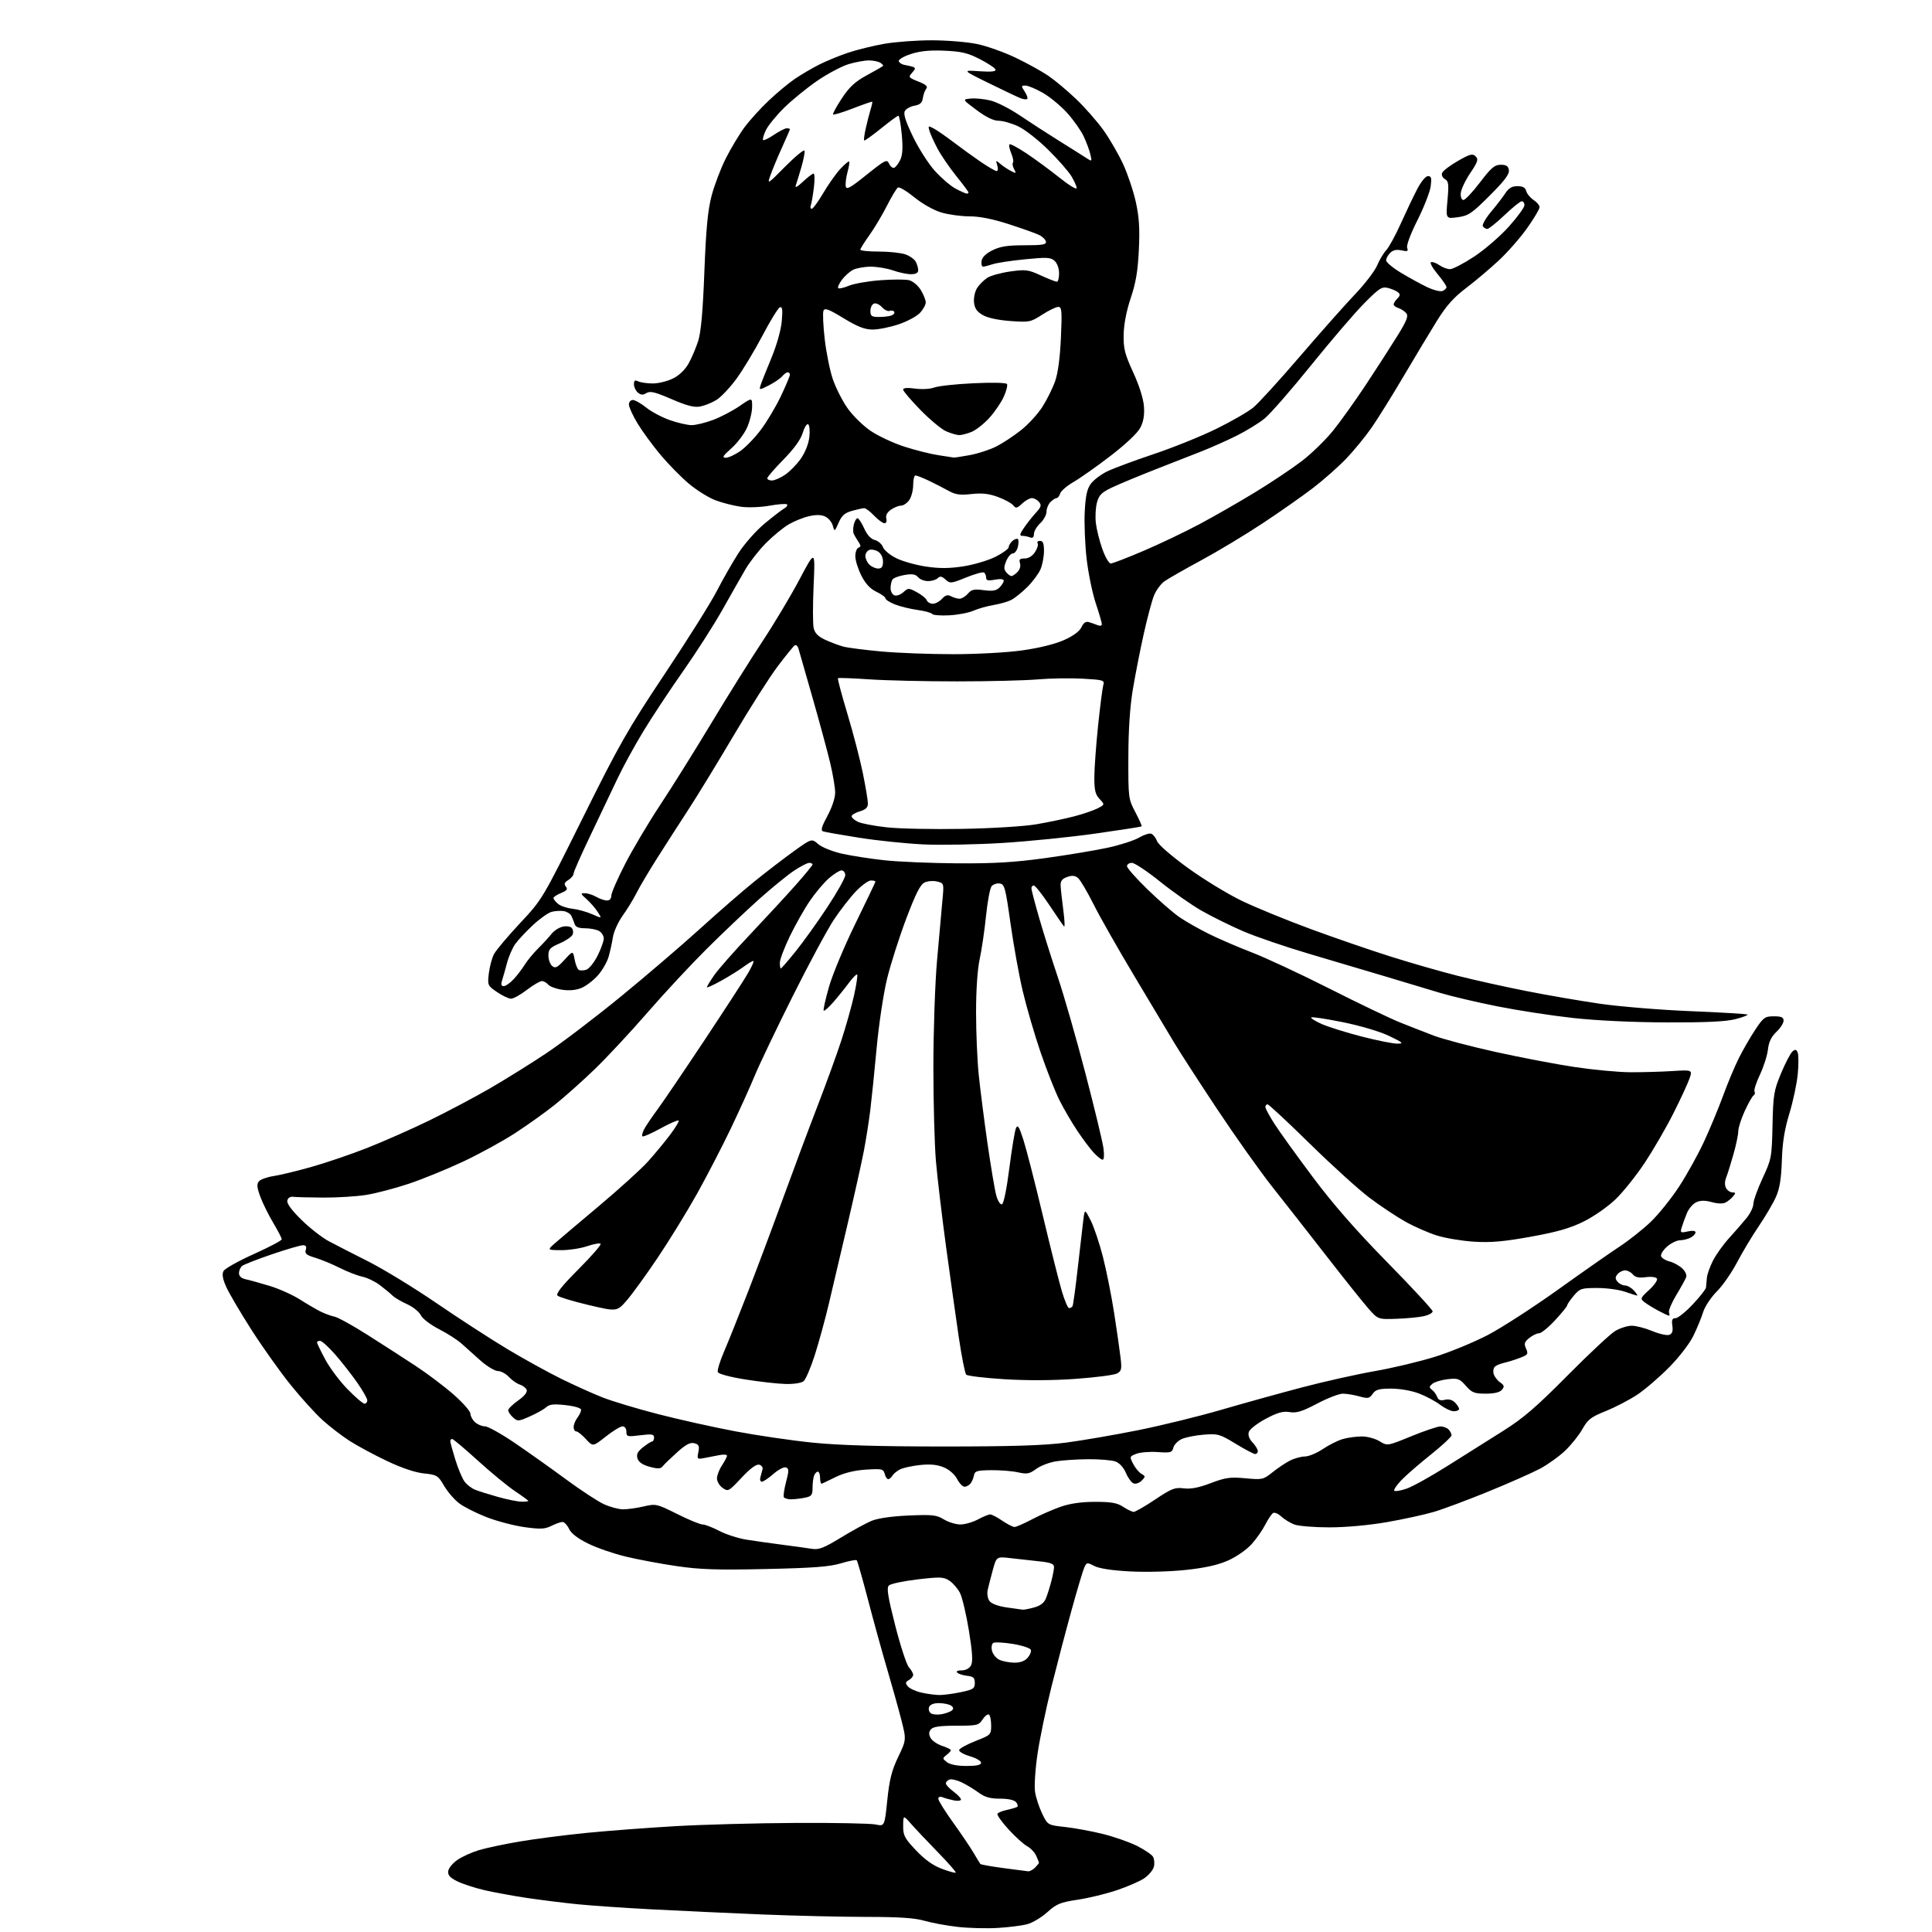 <?xml version="1.0" encoding="UTF-8" standalone="no"?>
<svg 
  version="1.1" 
  xmlns="http://www.w3.org/2000/svg" 
  xmlns:xlink="http://www.w3.org/1999/xlink" 
  xmlns:svg="http://www.w3.org/2000/svg"
  xmlns:rdf="http://www.w3.org/1999/02/22-rdf-syntax-ns#"
  xmlns:cc="http://creativecommons.org/ns#"
  xmlns:dc="http://purl.org/dc/elements/1.1/"
  viewBox="0 0 768 768"
  width="768"
  height="768"
>
<style>svg {background-color: white; }</style>"
<path stroke="none" fill="black" fill-rule="evenodd" d="M396.50,766.39C392.10,766.65 384.96,766.46 380.63,765.96C376.31,765.47 370.39,764.38 367.48,763.54C363.60,762.41 357.43,762.00 344.35,762.00C334.53,761.99 315.70,761.55 302.50,761.01C289.30,760.46 269.73,759.56 259.00,758.99C248.28,758.43 235.00,757.52 229.50,756.96C224.00,756.41 215.00,755.28 209.50,754.47C204.00,753.65 196.35,752.25 192.50,751.35C188.65,750.45 183.78,748.86 181.69,747.81C178.78,746.35 177.95,745.38 178.19,743.73C178.36,742.54 180.04,740.54 181.91,739.28C183.79,738.01 187.61,736.29 190.41,735.45C193.21,734.61 200.45,733.07 206.50,732.04C212.55,731.01 224.47,729.47 233.00,728.62C241.53,727.77 257.50,726.56 268.50,725.93C279.50,725.29 301.10,724.71 316.50,724.64C331.90,724.56 346.10,724.84 348.07,725.26C351.63,726.02 351.63,726.02 352.71,715.62C353.56,707.40 354.47,703.80 357.05,698.40C360.31,691.57 360.31,691.57 358.26,683.54C357.13,679.12 354.61,670.10 352.66,663.50C350.71,656.90 347.30,644.58 345.10,636.13C342.89,627.67 340.85,620.52 340.56,620.23C340.28,619.94 337.45,620.49 334.27,621.45C329.76,622.81 323.25,623.30 304.50,623.71C285.11,624.14 278.29,623.92 269.00,622.56C262.68,621.63 253.58,619.93 248.78,618.78C243.99,617.63 237.24,615.30 233.78,613.59C229.65,611.56 227.05,609.56 226.20,607.75C225.48,606.24 224.31,605.00 223.60,605.00C222.89,605.00 220.90,605.70 219.19,606.56C216.57,607.86 214.84,607.94 208.49,607.06C204.33,606.48 197.55,604.70 193.43,603.10C189.31,601.50 184.39,599.01 182.49,597.56C180.60,596.12 177.90,592.98 176.51,590.60C174.11,586.51 173.68,586.25 168.51,585.71C165.03,585.35 159.68,583.55 153.77,580.74C148.67,578.32 142.03,574.74 139.00,572.79C135.97,570.85 131.15,567.15 128.28,564.56C125.41,561.98 119.63,555.61 115.44,550.40C111.25,545.19 104.23,535.31 99.85,528.45C95.46,521.58 90.98,513.96 89.90,511.50C88.50,508.33 88.19,506.50 88.86,505.25C89.39,504.28 94.80,501.24 100.91,498.50C107.01,495.76 112.00,493.12 112.00,492.64C112.00,492.16 110.48,489.23 108.63,486.13C106.78,483.03 104.47,478.37 103.50,475.76C102.14,472.11 102.00,470.70 102.90,469.62C103.54,468.85 106.12,467.91 108.63,467.53C111.14,467.16 117.92,465.52 123.69,463.90C129.46,462.28 139.43,458.89 145.84,456.37C152.25,453.85 163.35,448.95 170.50,445.48C177.65,442.00 188.55,436.24 194.73,432.66C200.90,429.09 211.03,422.78 217.23,418.64C223.43,414.50 236.74,404.37 246.82,396.12C256.89,387.87 271.06,375.73 278.32,369.15C285.57,362.56 295.32,354.09 300.00,350.31C304.68,346.54 311.68,341.16 315.57,338.37C322.64,333.29 322.64,333.29 325.27,335.56C326.73,336.82 330.91,338.49 334.70,339.35C338.44,340.19 346.04,341.37 351.59,341.97C357.14,342.57 370.19,343.12 380.59,343.19C395.10,343.28 403.22,342.80 415.50,341.11C424.30,339.90 435.50,338.03 440.40,336.97C445.29,335.90 450.87,334.10 452.79,332.96C454.71,331.83 456.91,331.13 457.66,331.42C458.41,331.71 459.45,333.05 459.96,334.39C460.48,335.78 465.74,340.34 472.19,345.01C478.41,349.52 488.00,355.37 493.50,358.03C499.00,360.69 511.38,365.76 521.00,369.30C530.62,372.84 545.02,377.80 553.00,380.31C560.98,382.83 572.90,386.25 579.50,387.91C586.10,389.58 598.25,392.28 606.51,393.91C614.77,395.55 627.97,397.83 635.85,398.98C643.74,400.13 660.09,401.47 672.19,401.96C684.29,402.45 694.39,403.06 694.65,403.31C694.90,403.57 692.72,404.39 689.80,405.14C686.06,406.10 678.03,406.48 662.50,406.42C649.01,406.38 634.57,405.69 625.18,404.65C616.75,403.72 603.25,401.64 595.18,400.03C587.11,398.42 576.90,396.02 572.50,394.70C568.10,393.37 558.42,390.47 551.00,388.24C543.58,386.01 529.81,381.92 520.41,379.16C511.02,376.39 499.20,372.35 494.16,370.18C489.12,368.00 481.68,364.33 477.63,362.01C473.57,359.69 466.12,354.46 461.07,350.39C456.01,346.33 451.01,343.00 449.94,343.00C448.87,343.00 448.00,343.60 448.00,344.32C448.00,345.05 451.71,349.24 456.25,353.64C460.79,358.04 466.52,363.01 469.00,364.69C471.48,366.37 476.65,369.31 480.50,371.22C484.35,373.14 492.00,376.44 497.50,378.55C503.00,380.66 516.95,387.16 528.50,393.00C540.05,398.84 552.65,404.88 556.50,406.42C560.35,407.97 566.42,410.34 570.00,411.70C573.58,413.06 584.60,415.96 594.50,418.16C604.40,420.35 618.58,423.06 626.00,424.17C633.42,425.28 643.33,426.21 648.00,426.23C652.67,426.26 660.17,426.05 664.66,425.77C672.82,425.26 672.82,425.26 671.54,428.90C670.83,430.89 668.00,437.02 665.23,442.51C662.47,448.01 657.42,456.75 654.00,461.94C650.59,467.13 645.29,473.77 642.24,476.71C639.14,479.69 633.52,483.61 629.53,485.58C624.12,488.26 618.97,489.73 608.43,491.63C597.66,493.57 592.55,494.01 585.91,493.59C581.19,493.29 574.58,492.19 571.24,491.15C567.89,490.11 562.23,487.62 558.66,485.63C555.09,483.63 548.64,479.34 544.33,476.08C540.03,472.83 529.36,463.16 520.63,454.59C511.90,446.01 504.36,439.00 503.88,439.00C503.40,439.00 503.00,439.47 503.00,440.05C503.00,440.62 504.62,443.63 506.60,446.72C508.58,449.81 515.44,459.35 521.85,467.90C529.93,478.70 539.01,489.09 551.50,501.82C561.40,511.91 569.50,520.67 569.50,521.29C569.50,521.91 567.92,522.77 566.00,523.20C564.08,523.63 559.19,524.10 555.13,524.24C547.77,524.50 547.77,524.50 543.83,520.00C541.66,517.52 534.29,508.30 527.46,499.50C520.62,490.70 510.93,478.32 505.92,472.00C500.92,465.68 490.86,451.50 483.57,440.50C476.28,429.50 468.72,417.80 466.76,414.50C464.81,411.20 457.81,399.50 451.21,388.50C444.62,377.50 437.18,364.43 434.70,359.45C432.21,354.47 429.43,349.78 428.53,349.02C427.32,348.02 426.16,347.91 424.19,348.62C422.20,349.33 421.53,350.22 421.61,352.04C421.67,353.39 422.15,357.77 422.68,361.77C423.21,365.77 423.34,368.70 422.96,368.27C422.58,367.85 419.95,364.01 417.11,359.75C414.26,355.49 411.50,352.00 410.97,352.00C410.44,352.00 410.00,352.50 410.00,353.10C410.00,353.71 411.38,358.99 413.07,364.85C414.75,370.71 418.11,381.35 420.52,388.50C422.93,395.65 427.85,412.79 431.45,426.60C435.05,440.40 438.28,453.79 438.63,456.35C439.01,459.06 438.88,461.00 438.32,461.00C437.80,461.00 436.22,459.76 434.81,458.25C433.40,456.74 430.44,452.80 428.24,449.50C426.03,446.20 422.83,440.71 421.13,437.31C419.42,433.90 416.06,425.35 413.65,418.31C411.24,411.26 408.05,400.32 406.56,394.00C405.07,387.68 402.88,375.52 401.68,367.00C399.69,352.87 399.32,351.47 397.41,351.20C396.26,351.04 394.81,351.53 394.18,352.29C393.54,353.05 392.55,358.36 391.96,364.09C391.38,369.81 390.25,377.51 389.45,381.20C388.56,385.31 388.00,393.46 388.00,402.34C388.00,410.29 388.47,421.45 389.05,427.14C389.63,432.84 391.20,445.15 392.54,454.50C393.89,463.85 395.47,473.22 396.06,475.31C396.65,477.42 397.65,478.95 398.29,478.74C398.97,478.51 400.18,472.63 401.22,464.43C402.20,456.77 403.38,449.61 403.84,448.52C404.53,446.90 405.07,447.72 406.79,453.02C407.94,456.58 411.41,470.07 414.49,483.00C417.57,495.93 420.99,509.54 422.09,513.25C423.19,516.96 424.49,520.00 424.98,520.00C425.48,520.00 426.09,519.66 426.34,519.25C426.60,518.84 427.54,511.98 428.43,504.00C429.33,496.02 430.32,487.48 430.63,485.00C431.20,480.50 431.20,480.50 433.55,485.11C434.84,487.64 437.03,494.16 438.43,499.61C439.82,505.05 441.83,515.12 442.90,522.00C443.96,528.88 445.11,536.84 445.44,539.70C445.98,544.26 445.80,545.03 444.02,545.99C442.90,546.59 435.58,547.54 427.74,548.11C418.69,548.77 408.30,548.82 399.24,548.26C391.39,547.77 384.57,546.95 384.08,546.44C383.59,545.92 382.26,539.20 381.12,531.50C379.99,523.80 377.71,507.60 376.06,495.50C374.42,483.40 372.61,468.10 372.04,461.50C371.48,454.90 371.03,438.02 371.03,424.00C371.04,409.98 371.68,391.07 372.47,382.00C373.26,372.93 374.21,362.26 374.59,358.30C375.28,351.11 375.28,351.11 372.56,350.43C371.07,350.05 368.83,350.21 367.58,350.78C365.86,351.56 364.08,355.07 360.25,365.16C357.48,372.50 354.05,383.23 352.64,389.00C351.21,394.82 349.37,407.07 348.49,416.50C347.63,425.85 346.47,437.10 345.93,441.50C345.38,445.90 344.24,453.10 343.40,457.50C342.56,461.90 339.65,474.95 336.95,486.50C334.24,498.05 330.85,512.45 329.42,518.50C327.99,524.55 325.50,533.61 323.90,538.64C322.29,543.66 320.29,548.34 319.45,549.04C318.56,549.78 315.57,550.24 312.21,550.15C309.07,550.07 301.85,549.25 296.16,548.34C290.16,547.38 285.61,546.15 285.33,545.42C285.07,544.74 286.18,541.10 287.80,537.34C289.42,533.58 293.72,522.85 297.35,513.50C300.98,504.15 307.30,487.27 311.40,476.00C315.50,464.73 321.64,448.30 325.04,439.50C328.44,430.70 332.70,418.97 334.50,413.44C336.30,407.91 338.55,399.90 339.50,395.64C340.45,391.38 341.00,387.67 340.73,387.40C340.46,387.13 338.95,388.66 337.37,390.80C335.79,392.94 333.01,396.38 331.19,398.45C329.37,400.52 327.67,402.01 327.43,401.76C327.18,401.51 328.11,397.30 329.50,392.40C330.88,387.51 335.62,376.16 340.01,367.19C344.40,358.22 348.00,350.68 348.00,350.44C348.00,350.20 347.19,350.00 346.21,350.00C345.22,350.00 342.57,351.91 340.31,354.25C338.05,356.59 334.11,361.65 331.54,365.50C328.97,369.35 321.58,383.07 315.12,396.00C308.65,408.93 301.88,423.10 300.06,427.50C298.25,431.90 293.97,441.35 290.56,448.50C287.14,455.65 281.09,467.35 277.10,474.50C273.10,481.65 266.05,493.12 261.42,500.00C256.79,506.88 251.26,514.51 249.12,516.96C245.23,521.42 245.23,521.42 233.96,518.76C227.77,517.29 222.22,515.62 221.63,515.03C220.88,514.28 223.33,511.19 229.98,504.52C235.16,499.32 239.11,494.77 238.75,494.42C238.40,494.07 235.98,494.50 233.38,495.39C230.77,496.27 226.14,496.98 223.07,496.96C217.50,496.92 217.50,496.92 220.59,494.21C222.30,492.72 230.22,486.01 238.20,479.31C246.18,472.60 254.87,464.73 257.50,461.81C260.13,458.89 264.08,454.13 266.28,451.22C268.48,448.32 270.05,445.71 269.76,445.43C269.47,445.14 266.24,446.56 262.57,448.57C258.90,450.59 255.66,452.00 255.37,451.70C255.08,451.41 255.40,450.12 256.08,448.84C256.76,447.55 259.15,444.02 261.38,441.00C263.61,437.98 272.00,425.60 280.04,413.50C288.07,401.40 295.89,389.36 297.41,386.75C298.94,384.14 299.85,382.00 299.44,382.00C299.03,382.00 297.30,383.04 295.59,384.31C293.89,385.58 289.91,388.06 286.75,389.82C283.59,391.58 281.00,392.76 281.00,392.44C281.00,392.12 282.30,389.98 283.89,387.68C285.48,385.38 291.89,378.09 298.14,371.49C304.39,364.88 312.54,356.05 316.25,351.87C319.96,347.69 323.00,343.99 323.00,343.64C323.00,343.29 322.40,343.00 321.67,343.00C320.94,343.00 318.22,344.40 315.63,346.12C313.04,347.84 306.77,352.95 301.71,357.47C296.64,362.00 287.32,370.84 281.00,377.12C274.68,383.40 264.04,394.83 257.37,402.52C250.70,410.21 241.25,420.35 236.37,425.06C231.49,429.77 224.35,436.13 220.50,439.20C216.65,442.26 209.55,447.33 204.71,450.47C199.88,453.61 190.66,458.66 184.22,461.70C177.77,464.74 168.00,468.72 162.50,470.56C157.00,472.40 149.36,474.40 145.53,475.00C141.69,475.61 134.04,476.09 128.53,476.06C123.01,476.03 117.62,475.89 116.54,475.75C115.33,475.60 114.44,476.18 114.21,477.28C113.97,478.42 116.00,481.16 119.88,484.96C123.19,488.20 128.07,492.00 130.70,493.40C133.34,494.80 140.45,498.44 146.50,501.50C152.55,504.56 164.70,511.99 173.50,518.01C182.30,524.03 194.90,532.20 201.50,536.17C208.10,540.13 217.78,545.48 223.00,548.05C228.22,550.62 235.61,553.96 239.42,555.46C243.23,556.97 253.13,559.95 261.42,562.09C269.71,564.24 283.63,567.34 292.33,568.98C301.04,570.63 314.94,572.66 323.22,573.49C333.66,574.54 349.58,575.00 375.09,575.00C402.36,575.00 414.96,574.60 423.70,573.47C430.19,572.62 443.15,570.39 452.50,568.51C461.85,566.62 476.70,562.98 485.50,560.41C494.30,557.85 508.70,553.85 517.50,551.53C526.30,549.21 539.35,546.29 546.50,545.04C553.65,543.79 564.45,541.22 570.50,539.32C576.55,537.43 586.00,533.52 591.50,530.65C597.00,527.77 609.55,519.65 619.39,512.61C629.24,505.56 640.26,497.85 643.89,495.47C647.53,493.09 653.05,488.70 656.17,485.73C659.28,482.76 664.36,476.44 667.46,471.69C670.56,466.94 675.03,458.88 677.39,453.78C679.76,448.67 683.17,440.45 684.98,435.50C686.79,430.55 689.60,423.84 691.23,420.60C692.85,417.35 695.78,412.29 697.73,409.35C701.00,404.42 701.59,404.00 705.14,404.00C708.15,404.00 709.00,404.39 709.00,405.75C709.00,406.72 707.71,408.72 706.13,410.21C704.11,412.12 703.13,414.18 702.78,417.21C702.52,419.57 701.08,424.08 699.58,427.24C698.09,430.39 697.13,433.40 697.45,433.92C697.77,434.44 697.60,435.13 697.08,435.45C696.56,435.77 694.98,438.56 693.56,441.64C692.15,444.72 691.00,448.32 691.00,449.63C691.00,450.95 690.15,455.06 689.10,458.76C688.06,462.47 686.75,466.65 686.20,468.05C685.56,469.68 685.54,471.22 686.15,472.30C686.67,473.24 687.81,474.00 688.67,474.00C689.98,474.00 690.03,474.26 688.95,475.55C688.25,476.41 686.90,477.52 685.97,478.01C684.94,478.57 682.81,478.51 680.49,477.87C677.79,477.13 675.99,477.14 674.29,477.91C672.97,478.51 671.30,480.47 670.57,482.25C669.84,484.04 668.92,486.56 668.52,487.85C667.85,490.05 668.00,490.16 670.90,489.52C672.82,489.10 674.00,489.24 674.00,489.89C674.00,490.46 673.13,491.40 672.07,491.96C671.00,492.53 669.09,493.01 667.82,493.03C666.54,493.05 664.22,494.19 662.66,495.56C661.09,496.94 660.04,498.67 660.32,499.40C660.61,500.14 662.11,501.06 663.67,501.45C665.23,501.83 667.48,503.06 668.68,504.18C669.95,505.36 670.61,506.86 670.26,507.76C669.93,508.61 668.16,511.82 666.31,514.88C664.47,517.94 663.18,521.02 663.45,521.73C663.72,522.43 663.71,523.00 663.43,523.00C663.15,523.00 661.25,522.11 659.21,521.02C657.17,519.93 654.68,518.40 653.67,517.61C651.95,516.25 652.05,515.98 655.58,512.74C657.64,510.86 659.02,508.84 658.66,508.26C658.28,507.65 656.37,507.41 654.21,507.70C651.48,508.06 650.04,507.76 649.09,506.60C648.35,505.72 646.97,505.00 646.00,505.00C645.03,505.00 643.68,505.68 643.00,506.50C642.01,507.70 642.01,508.30 643.00,509.50C643.68,510.32 645.02,511.00 645.97,511.00C646.91,511.00 648.50,511.90 649.50,513.00C650.50,514.10 651.07,515.00 650.78,515.00C650.49,515.00 648.34,514.32 646.00,513.50C643.66,512.67 638.70,512.00 634.96,512.00C628.61,512.00 628.01,512.20 625.59,515.08C624.17,516.77 623.00,518.48 623.00,518.87C623.00,519.27 620.84,521.93 618.19,524.79C615.54,527.66 612.67,530.00 611.80,530.00C610.93,530.00 609.18,530.84 607.90,531.88C605.96,533.45 605.75,534.13 606.64,536.11C607.59,538.26 607.37,538.58 604.09,539.81C602.12,540.56 599.38,541.41 598.00,541.72C596.62,542.02 594.98,542.67 594.35,543.17C593.72,543.67 593.44,544.97 593.73,546.07C594.01,547.16 595.16,548.70 596.28,549.49C597.98,550.67 598.11,551.17 597.04,552.46C596.18,553.48 594.03,554.00 590.60,554.00C586.08,554.00 585.11,553.62 582.70,550.87C580.21,548.04 579.54,547.79 575.48,548.25C573.02,548.53 570.29,549.35 569.41,550.07C568.06,551.20 568.03,551.55 569.22,552.45C569.99,553.03 570.92,554.30 571.29,555.27C571.77,556.56 572.61,556.88 574.33,556.45C575.86,556.07 577.30,556.44 578.36,557.50C579.26,558.40 580.00,559.56 580.00,560.07C580.00,560.58 579.07,561.00 577.93,561.00C576.80,561.00 574.35,559.84 572.49,558.43C570.64,557.01 566.84,554.99 564.05,553.93C561.11,552.81 556.48,552.00 553.05,552.00C548.18,552.00 546.85,552.37 545.66,554.08C544.36,555.93 543.79,556.04 540.35,555.08C538.23,554.49 535.28,554.01 533.80,554.01C532.31,554.00 527.72,555.78 523.60,557.95C517.63,561.09 515.41,561.78 512.66,561.33C509.98,560.90 507.84,561.50 503.13,564.01C499.79,565.79 496.78,568.13 496.43,569.21C496.03,570.48 496.55,571.96 497.91,573.40C499.06,574.63 500.00,576.16 500.00,576.81C500.00,577.47 499.53,578.00 498.95,578.00C498.37,578.00 494.88,576.16 491.20,573.92C484.90,570.08 484.14,569.86 478.50,570.30C475.20,570.56 471.25,571.35 469.73,572.06C468.20,572.76 466.71,574.30 466.42,575.48C465.93,577.41 465.33,577.58 460.19,577.22C457.06,577.00 453.25,577.31 451.72,577.90C449.00,578.95 448.97,579.04 450.47,581.94C451.31,583.57 452.79,585.35 453.75,585.89C455.39,586.82 455.39,587.00 453.83,588.58C452.91,589.51 451.46,590.01 450.61,589.68C449.76,589.35 448.40,587.49 447.58,585.54C446.70,583.42 445.04,581.59 443.48,580.99C442.05,580.45 437.19,580.03 432.68,580.06C428.18,580.09 422.34,580.47 419.70,580.91C417.06,581.34 413.53,582.71 411.86,583.95C409.23,585.89 408.26,586.07 404.66,585.27C402.37,584.76 397.58,584.38 394.01,584.42C388.35,584.49 387.48,584.75 387.16,586.50C386.95,587.60 386.33,589.06 385.77,589.75C385.21,590.44 384.15,591.00 383.40,591.00C382.66,591.00 381.33,589.61 380.46,587.92C379.52,586.10 377.36,584.21 375.19,583.30C372.57,582.21 369.83,581.94 365.71,582.37C362.52,582.71 358.92,583.50 357.70,584.14C356.49,584.77 355.14,585.90 354.70,586.65C354.26,587.39 353.53,588.00 353.07,588.00C352.61,588.00 351.98,587.05 351.68,585.88C351.17,583.93 350.59,583.80 344.31,584.19C339.90,584.46 335.74,585.45 332.50,587.00C329.75,588.32 327.16,589.57 326.75,589.78C326.34,589.99 326.00,589.00 326.00,587.58C326.00,586.16 325.60,585.00 325.11,585.00C324.62,585.00 323.94,585.71 323.61,586.58C323.27,587.45 323.00,589.65 323.00,591.46C323.00,594.35 322.62,594.83 319.87,595.38C318.16,595.72 315.71,596.00 314.43,596.00C313.16,596.00 311.89,595.63 311.60,595.17C311.32,594.71 311.71,591.99 312.47,589.11C313.66,584.61 313.65,583.80 312.43,583.33C311.65,583.03 309.41,584.19 307.47,585.89C305.52,587.60 303.44,589.00 302.85,589.00C302.25,589.00 301.99,588.21 302.26,587.25C302.53,586.29 302.92,584.85 303.13,584.06C303.33,583.27 302.71,582.45 301.74,582.23C300.59,581.98 298.14,583.81 294.74,587.46C289.67,592.88 289.43,593.01 287.25,591.47C286.01,590.60 285.00,588.90 285.01,587.69C285.01,586.49 285.91,584.15 287.00,582.50C288.09,580.85 288.99,579.13 288.99,578.67C289.00,578.21 287.65,578.10 286.00,578.42C284.35,578.74 281.65,579.26 280.01,579.58C277.15,580.13 277.04,580.03 277.61,577.22C278.09,574.78 277.82,574.19 276.00,573.71C274.37,573.28 272.62,574.20 269.16,577.32C266.60,579.62 264.03,582.10 263.45,582.84C262.61,583.91 261.55,583.96 258.26,583.07C255.47,582.32 253.90,581.25 253.43,579.79C252.90,578.12 253.42,577.08 255.62,575.31C257.20,574.05 258.84,573.01 259.25,573.00C259.66,573.00 260.00,572.29 260.00,571.43C260.00,570.11 259.13,569.97 254.50,570.54C249.35,571.19 249.00,571.10 249.00,569.12C249.00,567.88 248.36,567.00 247.47,567.00C246.63,567.00 243.63,568.82 240.81,571.05C235.69,575.10 235.69,575.10 232.90,572.05C231.37,570.37 229.64,569.00 229.06,569.00C228.48,569.00 228.01,568.21 228.03,567.25C228.05,566.29 228.72,564.63 229.53,563.56C230.34,562.49 231.00,561.09 231.00,560.44C231.00,559.74 228.53,558.98 224.90,558.57C220.11,558.03 218.43,558.21 217.11,559.40C216.18,560.24 213.27,561.88 210.63,563.04C206.07,565.06 205.75,565.08 203.92,563.43C202.86,562.47 202.01,561.20 202.02,560.60C202.03,559.99 203.81,558.25 205.98,556.72C208.43,554.98 209.71,553.40 209.36,552.50C209.06,551.72 207.84,550.77 206.66,550.40C205.47,550.03 203.51,548.66 202.30,547.36C201.09,546.06 199.11,545.00 197.91,545.00C196.71,545.00 193.65,543.17 191.11,540.94C188.58,538.71 185.18,535.67 183.57,534.19C181.96,532.71 177.91,530.10 174.57,528.39C171.12,526.62 167.97,524.21 167.27,522.80C166.60,521.44 164.13,519.46 161.78,518.41C159.44,517.36 156.82,515.81 155.97,514.96C155.12,514.12 152.87,512.26 150.96,510.82C149.06,509.39 145.93,507.89 144.00,507.49C142.07,507.08 138.03,505.51 135.00,503.99C131.97,502.47 127.58,500.65 125.23,499.95C121.80,498.92 121.08,498.32 121.55,496.84C121.96,495.54 121.63,495.00 120.41,495.00C119.45,495.00 113.91,496.62 108.09,498.60C102.26,500.59 96.94,502.67 96.25,503.23C95.56,503.79 95.00,505.08 95.00,506.10C95.00,507.32 95.95,508.16 97.75,508.55C99.26,508.87 103.54,510.06 107.26,511.19C110.98,512.33 116.38,514.75 119.26,516.59C122.14,518.42 125.85,520.58 127.50,521.40C129.15,522.21 131.62,523.11 133.00,523.40C134.38,523.68 140.22,526.91 146.00,530.58C151.78,534.24 160.32,539.75 165.00,542.82C169.68,545.88 176.54,551.05 180.25,554.30C183.96,557.55 187.00,560.99 187.00,561.95C187.00,562.91 187.82,564.43 188.83,565.35C189.83,566.26 191.62,567.00 192.80,567.00C193.98,567.00 199.34,570.00 204.72,573.66C210.10,577.33 219.29,583.85 225.13,588.16C230.98,592.47 237.73,596.89 240.13,597.97C242.54,599.06 245.93,599.97 247.67,599.98C249.42,599.99 253.10,599.48 255.86,598.84C260.75,597.71 261.07,597.79 269.19,601.84C273.76,604.13 278.30,606.00 279.27,606.00C280.24,606.00 283.22,607.14 285.89,608.54C288.56,609.93 293.38,611.50 296.62,612.02C299.85,612.54 306.32,613.46 311.00,614.06C315.68,614.66 320.98,615.40 322.79,615.69C325.49,616.13 327.52,615.34 334.29,611.21C338.80,608.45 344.29,605.46 346.48,604.55C348.96,603.53 354.50,602.73 361.19,602.44C370.67,602.03 372.30,602.21 375.21,603.99C377.02,605.09 379.96,605.99 381.75,606.00C383.54,606.00 386.69,605.10 388.74,604.00C390.79,602.90 392.98,602.00 393.60,602.00C394.21,602.00 396.38,603.12 398.40,604.50C400.43,605.88 402.63,607.00 403.29,607.00C403.96,607.00 407.14,605.60 410.36,603.90C413.59,602.20 418.72,599.96 421.77,598.91C425.45,597.64 430.03,597.00 435.41,597.01C441.80,597.01 444.13,597.43 446.50,599.00C448.15,600.09 450.02,600.99 450.67,600.99C451.31,601.00 455.15,598.78 459.21,596.07C465.71,591.72 467.05,591.19 470.54,591.64C473.34,592.00 476.48,591.40 481.28,589.57C487.16,587.34 489.00,587.08 495.06,587.64C501.78,588.27 502.20,588.17 505.78,585.30C507.82,583.66 510.94,581.56 512.70,580.65C514.46,579.74 517.16,578.99 518.70,578.98C520.24,578.97 523.47,577.63 525.89,575.99C528.30,574.36 531.90,572.57 533.89,572.01C535.87,571.46 539.25,571.01 541.38,571.01C543.52,571.00 546.67,571.86 548.38,572.91C551.50,574.82 551.50,574.82 561.00,570.93C566.23,568.80 571.42,567.04 572.55,567.03C573.68,567.01 575.14,567.54 575.80,568.20C576.46,568.86 577.00,569.91 577.00,570.54C577.00,571.16 573.29,574.63 568.75,578.25C564.21,581.86 558.96,586.42 557.07,588.39C555.18,590.36 553.92,592.25 554.26,592.60C554.61,592.94 556.83,592.56 559.20,591.74C561.56,590.92 568.90,586.84 575.50,582.67C582.10,578.50 592.00,572.27 597.50,568.82C605.49,563.80 610.61,559.40 623.00,546.90C631.52,538.30 640.08,530.30 642.00,529.13C643.92,527.96 646.90,527.01 648.62,527.00C650.33,527.00 654.03,527.95 656.83,529.12C659.64,530.29 662.67,530.96 663.58,530.61C664.75,530.16 665.10,529.12 664.79,526.99C664.45,524.68 664.73,524.00 666.03,524.00C666.95,524.00 670.03,521.55 672.85,518.56C675.68,515.57 678.07,512.53 678.16,511.81C678.24,511.09 678.40,509.38 678.51,508.00C678.61,506.62 679.71,503.52 680.94,501.11C682.18,498.69 685.08,494.64 687.39,492.11C689.70,489.57 692.81,486.00 694.30,484.17C695.78,482.34 697.00,479.81 697.00,478.55C697.00,477.28 698.64,472.71 700.65,468.37C704.20,460.73 704.32,460.11 704.60,447.31C704.87,435.17 705.13,433.54 708.01,426.63C709.73,422.51 711.77,418.61 712.55,417.96C713.68,417.02 714.11,417.13 714.62,418.46C714.98,419.39 714.99,423.21 714.64,426.95C714.29,430.68 712.80,437.74 711.31,442.62C709.36,449.05 708.53,454.22 708.31,461.36C708.08,468.52 707.44,472.47 705.99,475.75C704.90,478.23 701.82,483.47 699.17,487.38C696.51,491.30 692.61,497.81 690.49,501.84C688.38,505.88 684.77,511.07 682.47,513.37C680.17,515.67 677.73,519.34 677.05,521.52C676.37,523.71 674.63,527.95 673.18,530.94C671.66,534.08 667.56,539.42 663.49,543.54C659.61,547.47 653.91,552.37 650.83,554.42C647.74,556.46 642.13,559.38 638.36,560.90C632.45,563.28 631.16,564.27 629.07,568.02C627.74,570.42 624.66,574.27 622.25,576.59C619.83,578.91 615.30,582.16 612.17,583.83C609.05,585.49 599.80,589.58 591.60,592.93C583.41,596.27 573.71,599.90 570.05,600.98C566.39,602.07 558.02,603.90 551.45,605.05C544.27,606.30 535.11,607.14 528.50,607.15C522.45,607.15 516.15,606.64 514.50,606.01C512.85,605.38 510.52,603.95 509.32,602.83C508.13,601.71 506.66,601.09 506.06,601.46C505.46,601.83 504.06,603.93 502.94,606.11C501.83,608.30 499.36,611.81 497.47,613.90C495.57,616.00 491.43,618.88 488.26,620.29C484.25,622.09 479.17,623.23 471.50,624.06C465.27,624.74 455.64,625.00 449.27,624.67C442.07,624.29 436.96,623.51 435.02,622.51C432.10,621.00 431.94,621.03 430.98,623.22C430.43,624.47 428.18,632.02 425.98,640.00C423.77,647.98 420.19,661.63 418.01,670.34C415.83,679.05 413.32,691.14 412.43,697.21C411.52,703.35 411.10,710.06 411.46,712.37C411.82,714.64 413.10,718.52 414.30,721.00C416.50,725.50 416.50,725.50 423.40,726.26C427.19,726.68 433.94,727.92 438.40,729.03C442.85,730.13 448.95,732.26 451.95,733.76C454.95,735.27 457.83,737.22 458.35,738.10C458.87,738.97 459.01,740.77 458.67,742.10C458.33,743.42 456.58,745.48 454.78,746.69C452.97,747.89 448.04,750.03 443.81,751.44C439.59,752.85 432.61,754.54 428.31,755.18C421.49,756.21 419.97,756.83 416.34,760.11C414.05,762.18 410.45,764.34 408.34,764.90C406.23,765.46 400.90,766.14 396.50,766.39zM379.92,744.40C380.15,744.18 376.94,740.51 372.78,736.25C368.63,731.99 363.84,726.92 362.15,725.00C359.06,721.50 359.06,721.50 359.03,725.81C359.00,729.64 359.57,730.72 364.12,735.54C367.60,739.21 370.89,741.57 374.37,742.87C377.19,743.93 379.69,744.62 379.92,744.40zM408.68,743.87C409.33,743.94 410.56,743.29 411.43,742.43C412.29,741.56 413.00,740.69 413.00,740.48C413.00,740.27 412.50,739.00 411.89,737.66C411.28,736.32 409.66,734.62 408.28,733.88C406.91,733.15 403.58,730.14 400.89,727.19C398.19,724.24 396.22,721.45 396.51,720.99C396.79,720.53 398.48,719.84 400.26,719.46C402.04,719.08 403.86,718.55 404.30,718.29C404.74,718.03 404.57,717.19 403.93,716.41C403.19,715.53 400.81,715.00 397.53,715.00C393.53,715.00 391.50,714.41 388.90,712.51C387.03,711.14 383.98,709.31 382.13,708.45C380.28,707.58 378.14,707.11 377.38,707.41C376.62,707.70 376.00,708.39 376.00,708.94C376.00,709.49 377.35,710.94 379.00,712.16C380.65,713.38 382.00,714.80 382.00,715.31C382.00,715.83 380.76,716.00 379.25,715.70C377.74,715.39 375.71,714.84 374.75,714.46C373.65,714.04 373.00,714.26 373.00,715.05C373.00,715.75 375.62,719.96 378.82,724.41C382.02,728.86 385.70,734.30 386.99,736.50C388.29,738.70 389.51,740.71 389.71,740.96C389.92,741.21 394.00,741.94 398.79,742.58C403.58,743.22 408.03,743.81 408.68,743.87zM384.19,702.00C388.25,702.00 390.00,701.61 390.00,700.72C390.00,700.01 387.96,698.83 385.46,698.10C382.96,697.36 381.08,696.25 381.28,695.63C381.47,695.01 384.42,693.41 387.82,692.07C393.87,689.70 394.00,689.57 394.00,685.88C394.00,683.81 393.60,681.87 393.11,681.57C392.62,681.26 391.48,682.14 390.59,683.51C389.05,685.85 388.43,686.00 380.10,686.00C373.62,686.00 370.92,686.39 370.05,687.44C369.19,688.48 369.15,689.42 369.92,690.86C370.51,691.95 372.56,693.36 374.49,694.00C376.42,694.63 378.00,695.41 378.00,695.72C378.00,696.03 377.21,696.89 376.25,697.64C374.59,698.93 374.60,699.08 376.44,700.50C377.66,701.44 380.56,702.00 384.19,702.00zM374.50,681.39C376.15,681.06 377.95,680.37 378.49,679.85C379.14,679.24 378.97,678.59 377.99,677.97C377.17,677.45 375.02,677.02 373.22,677.02C371.12,677.01 369.72,677.58 369.32,678.60C368.99,679.48 369.34,680.61 370.10,681.10C370.87,681.59 372.85,681.72 374.50,681.39zM373.50,673.80C375.15,673.80 378.98,673.29 382.00,672.65C386.89,671.63 387.50,671.22 387.50,669.00C387.50,666.96 386.95,666.44 384.50,666.17C382.85,665.99 381.07,665.43 380.55,664.92C379.96,664.35 380.62,664.00 382.26,664.00C383.91,664.00 385.34,663.23 386.00,662.00C386.79,660.52 386.57,656.93 385.15,648.17C384.09,641.66 382.49,634.91 381.59,633.18C380.69,631.44 378.80,629.26 377.39,628.34C375.09,626.83 373.77,626.78 364.68,627.84C359.10,628.50 353.99,629.59 353.33,630.27C352.38,631.23 352.94,634.69 355.88,646.23C357.95,654.33 360.40,661.79 361.32,662.81C362.25,663.82 363.00,665.16 363.00,665.78C363.00,666.40 362.23,667.33 361.30,667.85C359.88,668.65 359.81,669.07 360.89,670.36C361.60,671.22 364.05,672.34 366.34,672.85C368.63,673.37 371.85,673.79 373.50,673.80zM403.10,660.93C405.45,660.98 407.30,660.33 408.45,659.06C409.41,657.99 410.02,656.55 409.78,655.85C409.55,655.16 406.35,654.10 402.67,653.49C398.99,652.89 395.47,652.71 394.85,653.09C394.22,653.48 394.00,654.85 394.34,656.23C394.68,657.57 395.98,659.17 397.23,659.77C398.48,660.37 401.12,660.90 403.10,660.93zM406.50,639.87C407.05,639.94 409.14,639.53 411.13,638.98C413.67,638.27 415.09,637.15 415.83,635.23C416.42,633.73 417.37,630.70 417.94,628.50C418.52,626.30 418.99,623.77 418.99,622.89C419.00,621.66 417.62,621.13 413.25,620.67C410.09,620.34 404.94,619.77 401.82,619.40C396.13,618.73 396.13,618.73 394.65,624.12C393.84,627.08 392.92,630.66 392.61,632.09C392.30,633.51 392.62,635.46 393.32,636.42C394.10,637.48 396.74,638.48 400.05,638.96C403.05,639.39 405.95,639.80 406.50,639.87zM207.25,596.94C208.76,596.97 210.00,596.84 210.00,596.64C210.00,596.44 207.64,594.71 204.75,592.78C201.86,590.86 195.22,585.40 190.00,580.65C184.78,575.91 180.16,572.02 179.75,572.01C179.34,572.01 179.00,572.40 179.00,572.89C179.00,573.39 179.89,576.65 180.97,580.14C182.05,583.64 183.67,587.54 184.57,588.81C185.47,590.09 187.39,591.61 188.85,592.19C190.31,592.78 194.43,594.07 198.00,595.07C201.57,596.06 205.74,596.91 207.25,596.94zM144.90,558.00C145.50,558.00 146.00,557.40 146.00,556.67C146.00,555.93 144.16,552.70 141.91,549.49C139.66,546.28 135.72,541.26 133.16,538.34C130.60,535.42 127.94,533.02 127.25,533.01C126.56,533.01 126.00,533.27 126.00,533.61C126.00,533.95 127.46,536.97 129.25,540.33C131.04,543.70 135.04,549.05 138.15,552.22C141.25,555.40 144.29,558.00 144.90,558.00zM555.50,414.87C558.14,414.84 557.74,414.47 552.23,411.82C548.58,410.06 540.89,407.78 533.86,406.35C527.21,405.00 521.52,404.14 521.23,404.44C520.93,404.73 522.84,405.93 525.47,407.09C528.10,408.25 535.26,410.49 541.37,412.06C547.49,413.63 553.85,414.89 555.50,414.87zM203.16,397.00C202.23,397.00 199.73,395.82 197.61,394.38C193.84,391.82 193.76,391.65 194.32,386.93C194.64,384.28 195.55,380.85 196.36,379.30C197.16,377.76 201.82,372.23 206.70,367.00C215.58,357.50 215.58,357.50 231.72,325.00C246.14,295.95 249.58,289.90 264.18,268.00C273.17,254.53 282.49,239.68 284.91,235.00C287.32,230.32 291.21,223.51 293.55,219.87C295.90,216.21 300.53,210.97 303.88,208.18C307.22,205.40 310.75,202.68 311.72,202.14C312.69,201.59 313.20,200.86 312.85,200.51C312.49,200.16 309.39,200.39 305.95,201.01C302.47,201.64 297.42,201.84 294.59,201.45C291.79,201.07 287.25,199.92 284.50,198.90C281.75,197.88 276.95,194.89 273.83,192.27C270.72,189.65 265.61,184.44 262.49,180.71C259.36,176.97 255.27,171.37 253.40,168.27C251.53,165.16 250.00,161.80 250.00,160.81C250.00,159.81 250.70,159.00 251.56,159.00C252.42,159.00 254.80,160.35 256.86,162.00C258.91,163.66 263.15,165.91 266.27,167.00C269.40,168.10 273.29,169.00 274.94,169.00C276.58,169.00 280.41,168.07 283.45,166.93C286.48,165.80 291.22,163.32 293.98,161.42C299.00,157.97 299.00,157.97 298.98,161.73C298.97,163.81 298.06,167.53 296.95,170.00C295.85,172.47 293.05,176.17 290.73,178.22C287.40,181.15 286.91,181.95 288.45,181.97C289.52,181.99 292.12,180.80 294.23,179.34C296.34,177.88 300.04,174.06 302.45,170.85C304.86,167.65 308.44,161.63 310.42,157.47C312.39,153.32 314.00,149.49 314.00,148.96C314.00,148.43 313.61,148.00 313.12,148.00C312.64,148.00 311.66,148.71 310.94,149.57C310.22,150.44 307.85,152.05 305.68,153.17C301.93,155.08 301.75,155.09 302.27,153.34C302.57,152.33 304.48,147.50 306.52,142.62C308.73,137.30 310.43,131.33 310.76,127.73C311.17,123.16 311.00,121.83 310.04,122.15C309.34,122.39 306.24,127.41 303.14,133.32C300.04,139.23 295.37,146.98 292.77,150.54C290.18,154.09 286.58,157.90 284.77,159.00C282.97,160.10 280.07,161.26 278.32,161.60C275.95,162.04 273.04,161.29 266.96,158.66C260.38,155.82 258.42,155.34 256.97,156.25C255.60,157.11 254.78,157.06 253.58,156.07C252.71,155.35 252.00,153.86 252.00,152.77C252.00,151.23 252.39,150.97 253.75,151.61C254.71,152.06 257.30,152.43 259.50,152.43C261.70,152.44 265.30,151.55 267.49,150.47C270.00,149.23 272.31,147.02 273.72,144.50C274.96,142.30 276.68,138.25 277.55,135.50C278.66,132.01 279.40,123.73 280.00,108.00C280.66,90.90 281.35,83.67 282.86,77.86C283.96,73.66 286.51,66.94 288.54,62.93C290.56,58.91 293.91,53.35 295.98,50.56C298.04,47.78 302.38,43.00 305.62,39.95C308.85,36.89 313.52,33.02 316.00,31.33C318.48,29.65 322.79,27.11 325.59,25.70C328.39,24.29 333.55,22.16 337.06,20.98C340.57,19.80 347.06,18.19 351.47,17.42C355.89,16.64 364.45,16.01 370.50,16.02C376.55,16.03 384.65,16.70 388.50,17.52C392.35,18.33 399.22,20.78 403.76,22.96C408.30,25.13 414.15,28.37 416.76,30.15C419.37,31.93 424.35,36.10 427.83,39.43C431.31,42.75 436.19,48.32 438.67,51.79C441.15,55.27 444.67,61.35 446.49,65.31C448.30,69.26 450.57,76.03 451.52,80.35C452.83,86.31 453.12,90.87 452.71,99.35C452.31,107.75 451.51,112.47 449.48,118.50C447.78,123.57 446.75,128.88 446.67,133.00C446.57,138.59 447.10,140.69 450.45,148.00C452.83,153.16 454.51,158.46 454.73,161.50C455.00,164.97 454.56,167.57 453.31,170.00C452.21,172.12 447.56,176.52 441.50,181.18C436.00,185.41 429.37,190.09 426.77,191.58C424.17,193.08 421.78,195.13 421.45,196.15C421.13,197.17 420.48,198.00 420.00,198.00C419.53,198.00 418.44,198.71 417.57,199.57C416.71,200.44 416.00,202.16 416.00,203.40C416.00,204.64 414.88,206.71 413.50,208.00C412.12,209.29 411.00,211.22 411.00,212.28C411.00,213.63 410.52,214.03 409.42,213.61C408.55,213.27 407.17,213.00 406.35,213.00C405.19,213.00 405.35,212.29 407.09,209.75C408.32,207.96 410.44,205.28 411.81,203.79C413.89,201.52 414.09,200.82 413.03,199.54C412.33,198.69 411.05,198.00 410.19,198.00C409.33,198.00 407.58,198.98 406.31,200.18C404.26,202.11 403.84,202.18 402.74,200.84C402.06,200.00 399.32,198.52 396.66,197.54C393.07,196.22 390.35,195.93 386.16,196.39C381.60,196.90 379.82,196.64 377.00,195.07C375.07,194.00 371.55,192.19 369.17,191.06C366.78,189.93 364.42,189.00 363.92,189.00C363.41,189.00 363.00,190.70 363.00,192.78C363.00,194.86 362.30,197.56 361.44,198.78C360.59,200.00 359.11,201.00 358.17,201.00C357.22,201.00 355.41,201.73 354.14,202.62C352.65,203.66 352.00,204.90 352.32,206.12C352.60,207.20 352.30,208.00 351.59,208.00C350.92,208.00 349.08,206.65 347.50,205.00C345.92,203.35 344.15,202.00 343.56,202.01C342.98,202.01 340.81,202.48 338.74,203.05C335.81,203.87 334.63,204.91 333.36,207.80C331.77,211.41 331.72,211.44 331.07,209.01C330.71,207.64 329.39,206.00 328.14,205.38C326.57,204.60 324.55,204.54 321.68,205.18C319.38,205.69 315.70,207.17 313.50,208.46C311.30,209.76 307.24,213.10 304.47,215.89C301.71,218.68 298.07,223.33 296.37,226.23C294.68,229.13 290.51,236.45 287.11,242.50C283.70,248.55 276.63,259.57 271.41,267.00C266.18,274.43 259.04,285.23 255.56,291.00C252.07,296.77 247.53,305.10 245.46,309.50C243.40,313.90 238.63,323.92 234.86,331.78C231.08,339.63 228.00,346.61 228.00,347.28C228.00,347.96 227.07,349.10 225.92,349.82C224.36,350.79 224.12,351.43 224.94,352.43C225.78,353.44 225.35,354.03 223.02,354.99C221.36,355.68 220.00,356.57 220.00,356.97C220.00,357.36 220.79,358.39 221.75,359.24C222.71,360.09 225.30,360.99 227.50,361.23C229.70,361.48 233.26,362.47 235.42,363.43C239.34,365.17 239.34,365.17 237.55,362.43C236.56,360.92 234.57,358.65 233.13,357.38C230.74,355.27 230.68,355.06 232.50,355.07C233.60,355.07 235.62,355.71 237.00,356.50C238.38,357.29 240.29,357.95 241.25,357.96C242.33,357.99 243.00,357.25 243.00,356.04C243.00,354.97 245.51,349.23 248.57,343.29C251.64,337.36 257.87,326.88 262.42,320.00C266.98,313.12 276.12,298.50 282.74,287.50C289.36,276.50 298.54,261.82 303.14,254.87C307.74,247.92 314.33,236.90 317.79,230.37C324.07,218.50 324.07,218.50 323.43,232.63C323.08,240.40 323.08,248.05 323.44,249.63C323.91,251.70 325.19,253.01 328.04,254.33C330.21,255.33 333.45,256.55 335.24,257.03C337.03,257.51 343.86,258.38 350.41,258.98C356.97,259.57 369.82,260.06 378.97,260.05C388.40,260.05 400.30,259.39 406.41,258.53C413.06,257.60 419.42,256.03 422.98,254.43C426.68,252.77 429.17,250.93 429.90,249.31C430.68,247.62 431.63,246.95 432.78,247.28C433.73,247.55 435.29,248.10 436.25,248.49C437.28,248.92 438.00,248.77 438.00,248.13C438.00,247.53 436.91,243.77 435.57,239.77C434.24,235.77 432.61,227.83 431.95,222.13C431.30,216.43 430.96,207.98 431.20,203.36C431.54,196.98 432.13,194.30 433.66,192.26C434.77,190.77 437.66,188.59 440.09,187.40C442.51,186.21 450.80,183.13 458.50,180.55C466.20,177.98 477.45,173.44 483.50,170.47C489.55,167.50 496.18,163.68 498.23,161.97C500.29,160.27 508.61,151.15 516.72,141.69C524.84,132.24 534.70,121.12 538.63,117.00C542.56,112.88 546.52,107.71 547.43,105.51C548.35,103.32 549.98,100.59 551.06,99.43C552.14,98.28 554.73,93.55 556.81,88.92C558.89,84.29 561.82,78.14 563.32,75.25C564.89,72.21 566.71,70.00 567.65,70.00C568.96,70.00 569.16,70.77 568.72,74.08C568.41,76.33 566.05,82.38 563.46,87.53C560.68,93.06 559.00,97.57 559.37,98.53C559.89,99.88 559.51,100.05 557.12,99.53C555.14,99.09 553.74,99.40 552.62,100.52C551.73,101.41 551.00,102.75 551.00,103.50C551.00,104.24 553.59,106.42 556.75,108.33C559.91,110.25 564.59,112.82 567.14,114.05C569.70,115.29 572.51,116.02 573.39,115.68C574.28,115.34 575.00,114.64 575.00,114.13C575.00,113.61 573.38,111.25 571.40,108.88C569.42,106.51 568.28,104.41 568.87,104.21C569.46,104.01 570.96,104.56 572.20,105.43C573.43,106.29 575.33,107.00 576.41,107.00C577.50,107.00 581.80,104.76 585.97,102.02C590.14,99.28 596.36,93.91 599.78,90.09C603.20,86.27 606.00,82.43 606.00,81.57C606.00,80.71 605.52,80.00 604.93,80.00C604.33,80.00 601.26,82.47 598.09,85.50C594.91,88.52 591.82,91.00 591.22,91.00C590.61,91.00 589.82,90.52 589.46,89.93C589.10,89.35 590.57,86.76 592.73,84.18C594.89,81.61 597.46,78.26 598.44,76.75C599.73,74.77 601.06,74.00 603.21,74.00C605.32,74.00 606.34,74.57 606.70,75.95C606.98,77.03 608.29,78.61 609.60,79.48C610.92,80.34 612.00,81.64 612.00,82.37C612.00,83.09 609.81,86.79 607.13,90.59C604.45,94.39 599.36,100.20 595.83,103.50C592.29,106.80 586.43,111.75 582.80,114.50C577.86,118.24 574.94,121.52 571.22,127.50C568.49,131.90 562.53,141.80 557.99,149.50C553.45,157.20 547.71,166.43 545.23,170.00C542.74,173.57 538.19,179.13 535.11,182.35C532.02,185.56 526.12,190.78 522.00,193.94C517.88,197.10 508.88,203.42 502.00,207.97C495.12,212.53 484.12,219.15 477.55,222.70C470.98,226.25 464.39,230.01 462.91,231.06C461.44,232.11 459.55,234.67 458.72,236.75C457.89,238.82 456.06,245.69 454.65,252.01C453.24,258.33 451.30,268.23 450.33,274.00C449.17,280.94 448.56,290.09 448.54,301.00C448.50,317.20 448.55,317.60 451.32,322.85C452.87,325.79 453.99,328.33 453.82,328.50C453.64,328.66 445.40,329.95 435.50,331.35C425.60,332.76 408.95,334.44 398.50,335.09C388.05,335.73 373.88,335.99 367.00,335.66C360.12,335.33 348.65,334.14 341.50,333.01C334.35,331.88 327.90,330.74 327.17,330.48C326.18,330.12 326.62,328.57 328.92,324.32C330.73,320.98 332.00,317.18 331.99,315.07C331.99,313.11 331.09,307.76 329.99,303.19C328.90,298.61 325.73,286.91 322.95,277.19C320.17,267.46 317.66,258.71 317.38,257.74C317.09,256.76 316.44,256.23 315.93,256.54C315.42,256.86 312.38,260.58 309.19,264.81C305.99,269.04 298.05,281.50 291.56,292.50C285.06,303.50 276.95,316.77 273.53,322.00C270.12,327.23 264.62,335.77 261.31,341.00C257.99,346.23 254.26,352.52 253.02,355.00C251.77,357.48 249.29,361.52 247.51,364.00C245.74,366.48 244.00,370.30 243.65,372.50C243.30,374.70 242.54,378.20 241.95,380.28C241.37,382.35 239.46,385.68 237.71,387.68C235.96,389.67 233.02,391.93 231.18,392.70C228.99,393.62 226.32,393.87 223.45,393.44C221.04,393.08 218.54,392.16 217.91,391.39C217.27,390.63 216.14,390.00 215.39,390.00C214.63,390.00 211.95,391.57 209.43,393.50C206.91,395.43 204.09,397.00 203.16,397.00zM200.25,392.00C201.00,392.00 202.78,390.76 204.18,389.25C205.59,387.74 207.57,385.15 208.58,383.50C209.59,381.85 212.01,378.92 213.96,376.98C215.91,375.04 218.27,372.47 219.22,371.26C220.16,370.05 222.11,368.76 223.54,368.40C224.97,368.04 226.62,368.22 227.21,368.81C227.79,369.39 227.99,370.58 227.65,371.46C227.32,372.34 225.01,373.92 222.52,374.99C218.64,376.66 218.00,377.34 218.00,379.84C218.00,381.44 218.68,383.32 219.50,384.00C220.75,385.04 221.57,384.63 224.38,381.56C227.75,377.88 227.75,377.88 228.42,381.40C228.78,383.34 229.51,385.20 230.05,385.53C230.58,385.86 231.92,385.84 233.03,385.49C234.14,385.14 236.16,382.65 237.52,379.96C238.88,377.27 240.00,374.17 240.00,373.07C240.00,371.97 239.13,370.60 238.07,370.04C237.00,369.47 234.51,369.00 232.53,369.00C229.98,369.00 228.78,368.49 228.40,367.25C228.10,366.29 227.50,364.82 227.08,364.00C226.65,363.18 225.28,362.35 224.05,362.17C222.81,361.98 220.68,362.11 219.31,362.46C217.95,362.80 214.58,365.19 211.83,367.76C209.07,370.33 205.92,373.71 204.81,375.27C203.70,376.83 202.23,380.22 201.55,382.80C200.86,385.39 199.98,388.51 199.58,389.75C199.07,391.34 199.27,392.00 200.25,392.00zM310.39,385.00C310.60,385.00 313.26,381.93 316.29,378.18C319.32,374.42 325.00,366.51 328.90,360.58C332.81,354.66 336.00,348.95 336.00,347.90C336.00,346.86 335.34,346.00 334.53,346.00C333.73,346.00 331.44,347.43 329.45,349.18C327.46,350.92 324.06,354.97 321.89,358.17C319.71,361.37 316.15,367.68 313.97,372.19C311.79,376.70 310.00,381.43 310.00,382.70C310.00,383.96 310.17,385.00 310.39,385.00zM382.50,329.49C394.43,329.28 407.17,328.49 412.00,327.66C416.68,326.86 423.41,325.45 426.96,324.52C430.51,323.60 434.71,322.16 436.31,321.34C439.20,319.84 439.20,319.84 437.10,317.61C435.41,315.81 435.00,314.12 435.02,308.94C435.03,305.40 435.70,296.20 436.50,288.50C437.31,280.80 438.24,273.55 438.56,272.39C439.13,270.39 438.72,270.26 430.33,269.78C425.47,269.51 417.45,269.64 412.50,270.07C407.55,270.50 393.15,270.86 380.50,270.86C367.85,270.87 352.10,270.50 345.50,270.05C338.90,269.60 333.32,269.39 333.10,269.60C332.88,269.80 334.57,276.16 336.85,283.73C339.13,291.30 341.90,301.94 343.00,307.36C344.10,312.78 345.00,318.20 345.00,319.40C345.00,321.00 344.13,321.84 341.75,322.54C339.96,323.07 338.51,323.95 338.53,324.50C338.54,325.05 339.68,326.04 341.05,326.70C342.43,327.35 347.59,328.34 352.52,328.88C357.46,329.43 370.95,329.70 382.50,329.49zM377.28,244.60C373.87,244.78 370.83,244.53 370.53,244.05C370.24,243.58 367.64,242.87 364.75,242.47C361.86,242.08 357.81,241.09 355.75,240.27C353.69,239.45 352.00,238.37 352.00,237.88C352.00,237.38 350.38,236.19 348.40,235.25C345.91,234.06 344.06,232.07 342.40,228.80C341.08,226.20 340.00,222.74 340.00,221.12C340.00,219.49 340.56,217.96 341.25,217.71C342.25,217.35 342.25,216.88 341.24,215.38C340.55,214.35 339.72,212.94 339.39,212.25C339.05,211.56 339.07,209.87 339.41,208.50C339.76,207.12 340.41,206.00 340.87,206.00C341.32,206.00 342.51,207.81 343.51,210.02C344.68,212.62 346.17,214.26 347.73,214.65C349.06,214.98 350.53,216.27 351.00,217.50C351.47,218.74 353.90,220.74 356.41,221.95C358.91,223.17 364.20,224.64 368.17,225.23C373.46,226.01 377.40,225.99 382.94,225.13C387.10,224.49 392.86,222.77 395.75,221.32C398.64,219.86 401.00,218.13 401.00,217.46C401.00,216.79 401.69,215.68 402.52,214.98C403.36,214.28 404.32,213.98 404.64,214.31C404.97,214.64 404.95,216.05 404.60,217.45C404.25,218.85 403.35,220.00 402.60,220.00C401.85,220.00 400.68,221.35 400.00,223.00C399.01,225.39 399.01,226.31 400.00,227.50C400.69,228.33 401.61,229.00 402.05,229.00C402.49,229.00 403.58,228.28 404.46,227.39C405.40,226.46 405.82,225.00 405.47,223.89C404.99,222.39 405.37,222.00 407.32,222.00C408.84,222.00 410.40,221.04 411.43,219.47C412.34,218.08 412.81,216.51 412.48,215.97C412.15,215.44 412.58,215.00 413.44,215.00C414.60,215.00 415.00,216.05 415.00,219.03C415.00,221.25 414.38,224.51 413.63,226.28C412.87,228.05 410.51,231.23 408.38,233.35C406.25,235.46 403.38,237.77 402.00,238.48C400.62,239.18 397.48,240.09 395.00,240.49C392.52,240.90 388.93,241.91 387.00,242.75C385.07,243.60 380.70,244.43 377.28,244.60zM370.81,240.00C371.85,240.00 373.49,239.11 374.47,238.03C375.81,236.55 376.70,236.30 378.06,237.03C379.05,237.56 380.58,238.00 381.44,238.00C382.31,238.00 383.79,237.10 384.74,236.00C386.16,234.33 387.22,234.09 391.05,234.60C394.60,235.07 396.03,234.83 397.32,233.53C398.25,232.61 399.00,231.39 399.00,230.82C399.00,230.17 397.68,230.03 395.50,230.43C392.78,230.95 392.00,230.76 392.00,229.60C392.00,228.79 391.61,227.87 391.13,227.58C390.65,227.28 387.44,228.18 384.01,229.57C378.08,231.98 377.68,232.02 375.86,230.38C374.40,229.05 373.68,228.92 372.78,229.82C372.13,230.47 370.40,231.00 368.92,231.00C367.45,231.00 365.66,230.30 364.95,229.44C363.97,228.26 362.67,228.05 359.58,228.56C357.34,228.94 355.17,229.75 354.77,230.37C354.36,230.99 354.02,232.53 354.02,233.78C354.01,235.04 354.69,236.33 355.54,236.65C356.38,236.98 357.98,236.42 359.09,235.42C361.03,233.66 361.21,233.66 364.49,235.43C366.36,236.43 368.12,237.87 368.41,238.63C368.70,239.38 369.78,240.00 370.81,240.00zM349.07,226.00C350.51,226.00 351.00,225.30 351.00,223.24C351.00,221.58 350.22,219.99 349.04,219.26C347.96,218.58 346.39,218.30 345.54,218.62C344.69,218.95 344.00,220.03 344.00,221.04C344.00,222.04 344.71,223.56 345.57,224.43C346.44,225.29 348.01,226.00 349.07,226.00zM441.53,224.00C442.24,224.00 448.15,221.72 454.66,218.94C461.17,216.15 471.23,211.35 477.00,208.26C482.77,205.18 492.68,199.50 499.00,195.64C505.32,191.79 513.65,186.22 517.50,183.27C521.35,180.32 526.93,174.89 529.91,171.20C532.88,167.52 538.74,159.32 542.92,153.00C547.11,146.68 552.70,138.00 555.36,133.71C559.23,127.48 559.95,125.65 559.00,124.50C558.35,123.72 556.96,122.80 555.91,122.47C554.86,122.14 554.00,121.48 554.00,121.00C554.00,120.53 554.66,119.48 555.47,118.67C556.62,117.52 556.68,116.98 555.72,116.18C555.04,115.62 553.26,114.85 551.75,114.47C549.32,113.86 548.24,114.56 542.23,120.64C538.50,124.41 529.00,135.50 521.12,145.27C513.24,155.05 504.92,164.56 502.64,166.41C500.36,168.26 495.35,171.33 491.50,173.24C487.65,175.15 481.57,177.86 478.00,179.27C474.43,180.67 466.10,183.94 459.50,186.52C452.90,189.11 445.15,192.32 442.28,193.67C437.93,195.71 436.90,196.72 436.07,199.71C435.53,201.68 435.32,205.37 435.62,207.90C435.91,210.43 437.07,215.09 438.20,218.25C439.32,221.41 440.82,224.00 441.53,224.00zM306.85,191.00C307.87,191.00 310.22,189.98 312.06,188.74C313.91,187.49 316.73,184.62 318.32,182.35C320.06,179.88 321.42,176.43 321.73,173.74C322.00,171.28 321.80,168.99 321.26,168.66C320.73,168.33 319.76,169.87 319.09,172.08C318.30,174.72 315.68,178.35 311.45,182.67C307.90,186.28 305.00,189.64 305.00,190.12C305.00,190.60 305.83,191.00 306.85,191.00zM379.07,181.88C379.38,181.95 382.28,181.51 385.53,180.91C388.77,180.31 393.49,178.77 396.02,177.49C398.55,176.21 402.98,173.29 405.86,171.01C408.75,168.73 412.59,164.53 414.40,161.68C416.21,158.83 418.48,154.25 419.44,151.50C420.56,148.30 421.39,142.10 421.73,134.25C422.21,123.46 422.08,122.00 420.67,122.00C419.79,122.00 416.92,123.39 414.28,125.09C409.70,128.05 409.18,128.16 401.63,127.61C396.73,127.26 392.58,126.36 390.63,125.22C388.30,123.87 387.42,122.57 387.18,120.13C387.00,118.32 387.57,115.78 388.45,114.44C389.32,113.11 391.11,111.32 392.44,110.45C393.76,109.58 397.86,108.44 401.55,107.92C407.71,107.05 408.71,107.18 413.75,109.49C416.77,110.87 419.64,112.00 420.12,112.00C420.60,112.00 421.00,110.49 421.00,108.65C421.00,106.72 420.25,104.63 419.22,103.70C417.67,102.29 416.15,102.21 407.47,103.07C401.99,103.61 396.20,104.49 394.60,105.03C393.01,105.56 391.29,106.00 390.78,106.00C390.28,106.00 390.00,104.99 390.18,103.75C390.39,102.29 391.90,100.80 394.50,99.50C397.59,97.96 400.50,97.50 407.27,97.50C414.44,97.50 416.00,97.23 415.77,96.03C415.61,95.23 414.36,94.03 412.99,93.37C411.62,92.71 406.21,90.79 400.96,89.09C394.61,87.04 389.39,86.00 385.39,86.00C382.07,86.00 377.03,85.31 374.17,84.46C371.15,83.56 366.66,81.03 363.45,78.42C360.42,75.95 357.49,74.20 356.94,74.54C356.40,74.87 354.42,78.15 352.56,81.82C350.70,85.50 347.56,90.75 345.59,93.50C343.61,96.25 342.00,98.83 342.00,99.25C342.00,99.66 345.31,100.00 349.35,100.00C353.39,100.00 358.13,100.50 359.87,101.11C361.62,101.71 363.48,103.03 364.02,104.04C364.56,105.05 365.00,106.57 365.00,107.43C365.00,108.49 364.07,109.00 362.13,109.00C360.54,109.00 357.34,108.33 355.00,107.50C352.66,106.68 348.67,106.01 346.12,106.01C343.58,106.02 340.42,106.59 339.10,107.26C337.77,107.94 335.78,109.73 334.66,111.23C333.55,112.74 332.89,114.23 333.21,114.54C333.53,114.86 335.43,114.43 337.44,113.59C339.44,112.75 345.07,111.76 349.94,111.40C354.80,111.03 359.97,111.03 361.42,111.39C362.87,111.76 364.95,113.50 366.03,115.28C367.11,117.05 367.99,119.26 368.00,120.20C368.00,121.13 366.97,123.01 365.71,124.37C364.45,125.73 360.64,127.77 357.24,128.92C353.84,130.06 349.19,131.00 346.91,131.00C343.75,131.00 340.98,129.92 335.34,126.50C329.24,122.80 327.83,122.28 327.33,123.57C327.00,124.43 327.23,129.49 327.84,134.82C328.45,140.14 329.89,147.28 331.04,150.67C332.19,154.07 334.80,159.24 336.84,162.17C338.88,165.10 343.01,169.18 346.03,171.24C349.04,173.29 355.10,176.14 359.50,177.55C363.90,178.97 369.98,180.50 373.00,180.94C376.02,181.39 378.75,181.81 379.07,181.88zM381.28,172.96C380.30,172.94 377.98,172.26 376.13,171.46C374.28,170.66 369.67,166.83 365.88,162.95C362.10,159.07 359.00,155.43 359.00,154.86C359.00,154.19 360.70,154.05 363.77,154.47C366.50,154.84 369.76,154.66 371.39,154.04C372.96,153.45 379.97,152.68 386.98,152.35C394.42,151.99 399.96,152.12 400.29,152.66C400.61,153.17 400.04,155.43 399.03,157.68C398.02,159.93 395.47,163.69 393.35,166.04C391.23,168.39 388.05,170.91 386.28,171.65C384.51,172.39 382.26,172.98 381.28,172.96zM349.42,126.00C351.30,126.00 353.55,125.73 354.41,125.40C355.28,125.06 355.75,124.41 355.46,123.94C355.17,123.47 354.36,123.31 353.65,123.58C352.95,123.85 351.57,123.19 350.59,122.10C349.61,121.02 348.18,120.38 347.41,120.67C346.63,120.97 346.00,122.29 346.00,123.61C346.00,125.66 346.48,126.00 349.42,126.00zM579.48,86.35C574.72,87.00 574.72,87.00 575.40,79.57C575.98,73.19 575.83,72.01 574.38,71.19C573.43,70.66 572.94,69.59 573.27,68.74C573.59,67.91 576.40,65.78 579.51,63.99C584.37,61.21 585.38,60.95 586.58,62.15C587.78,63.35 587.47,64.31 584.42,68.84C582.46,71.75 580.78,75.34 580.68,76.82C580.57,78.38 581.02,79.50 581.74,79.50C582.43,79.50 585.39,76.35 588.32,72.50C592.78,66.65 594.14,65.50 596.58,65.50C598.81,65.50 599.57,66.01 599.81,67.67C600.03,69.25 597.99,71.96 592.17,77.76C585.05,84.88 583.74,85.76 579.48,86.35zM322.68,83.00C323.17,83.00 325.23,80.19 327.25,76.75C329.28,73.31 332.33,68.99 334.04,67.15C335.75,65.31 337.32,63.99 337.54,64.21C337.77,64.43 337.48,66.30 336.91,68.36C336.34,70.42 336.02,72.96 336.19,74.00C336.45,75.57 337.84,74.81 344.50,69.47C351.92,63.52 352.57,63.20 353.42,65.05C353.92,66.16 354.82,66.90 355.42,66.70C356.01,66.51 357.10,65.12 357.83,63.62C358.79,61.65 358.97,58.83 358.46,53.45C358.08,49.35 357.47,46.00 357.12,46.00C356.76,46.00 353.63,48.29 350.17,51.10C346.70,53.90 343.70,56.04 343.51,55.84C343.31,55.64 343.60,53.46 344.16,50.99C344.71,48.52 345.57,45.18 346.06,43.57C346.56,41.95 346.86,40.54 346.73,40.43C346.60,40.31 343.15,41.51 339.06,43.09C334.98,44.67 331.42,45.76 331.17,45.51C330.92,45.26 332.47,42.39 334.61,39.15C337.62,34.58 339.86,32.50 344.50,29.96C347.80,28.16 350.71,26.51 350.97,26.29C351.23,26.07 350.78,25.47 349.97,24.96C349.16,24.45 347.12,24.02 345.43,24.02C343.74,24.01 340.13,24.66 337.40,25.48C334.66,26.29 329.07,29.25 324.96,32.05C320.86,34.86 314.92,39.69 311.77,42.78C308.62,45.87 305.32,49.92 304.43,51.78C303.55,53.64 303.06,55.39 303.34,55.67C303.62,55.95 305.56,55.01 307.65,53.59C309.75,52.17 312.03,51.00 312.73,51.00C313.43,51.00 314.00,51.16 314.00,51.36C314.00,51.56 312.59,54.82 310.87,58.61C309.15,62.40 307.11,67.30 306.33,69.49C304.92,73.48 304.92,73.48 312.18,66.16C316.18,62.14 319.61,59.32 319.80,59.90C319.99,60.48 319.44,63.43 318.56,66.44C317.68,69.46 316.68,72.73 316.33,73.71C315.93,74.85 316.95,74.32 319.15,72.25C321.04,70.46 322.96,69.00 323.41,69.00C323.86,69.00 323.91,71.55 323.52,74.66C323.13,77.77 322.58,80.92 322.30,81.66C322.02,82.40 322.19,83.00 322.68,83.00zM384.25,76.96C384.66,76.98 385.00,76.78 385.00,76.51C385.00,76.23 382.82,73.30 380.15,70.00C377.49,66.69 374.17,61.85 372.77,59.24C371.37,56.63 369.91,53.45 369.52,52.16C368.86,49.98 368.96,49.91 371.16,51.07C372.44,51.75 375.98,54.19 379.00,56.49C382.02,58.79 386.91,62.32 389.86,64.34C392.81,66.35 395.65,68.00 396.18,68.00C396.71,68.00 396.82,67.00 396.43,65.75C395.77,63.63 395.84,63.59 397.62,65.12C398.65,66.01 400.55,67.28 401.83,67.95C403.97,69.06 404.07,69.00 403.11,67.21C402.54,66.14 402.34,64.99 402.67,64.66C403.00,64.33 402.70,62.69 402.00,61.00C401.30,59.31 400.98,57.68 401.29,57.38C401.59,57.07 404.69,58.73 408.17,61.06C411.65,63.39 417.54,67.73 421.25,70.69C424.96,73.66 428.00,75.50 428.00,74.79C427.99,74.08 427.04,71.92 425.87,70.00C424.70,68.08 420.54,63.34 416.62,59.48C412.71,55.61 407.37,51.45 404.76,50.23C402.15,49.00 398.65,48.00 396.97,48.00C394.94,48.00 392.00,46.58 388.21,43.75C382.50,39.50 382.50,39.50 385.92,39.17C387.80,38.99 391.36,39.36 393.84,39.98C396.31,40.60 401.52,43.27 405.42,45.90C409.31,48.53 416.26,53.03 420.85,55.89C425.44,58.75 430.31,61.81 431.66,62.70C434.10,64.30 434.11,64.29 433.45,61.40C433.09,59.81 431.90,56.60 430.81,54.27C429.73,51.94 426.78,47.75 424.27,44.95C421.75,42.15 417.40,38.55 414.60,36.94C411.79,35.33 408.66,34.01 407.63,34.01C405.90,34.00 405.88,34.17 407.33,36.39C408.19,37.70 408.65,39.02 408.35,39.32C408.04,39.62 406.83,39.49 405.65,39.03C404.47,38.56 398.77,35.86 393.00,33.02C382.50,27.86 382.50,27.86 389.30,28.32C394.11,28.64 395.98,28.44 395.72,27.64C395.51,27.01 392.71,25.15 389.49,23.50C384.69,21.04 382.17,20.44 375.38,20.15C369.49,19.90 365.65,20.29 362.01,21.50C359.14,22.45 357.07,23.70 357.28,24.35C357.49,24.98 358.53,25.64 359.58,25.81C360.64,25.98 362.12,26.33 362.89,26.58C364.01,26.96 363.96,27.39 362.59,28.90C361.00,30.66 361.11,30.83 365.06,32.41C368.10,33.62 368.93,34.38 368.19,35.28C367.64,35.95 367.04,37.62 366.85,38.99C366.59,40.84 365.75,41.62 363.61,41.99C362.02,42.27 360.27,43.20 359.74,44.05C359.02,45.20 359.84,47.87 362.83,54.14C365.07,58.83 369.01,65.02 371.58,67.88C374.16,70.74 377.89,73.95 379.88,75.00C381.87,76.05 383.84,76.93 384.25,76.96z" />

</svg>